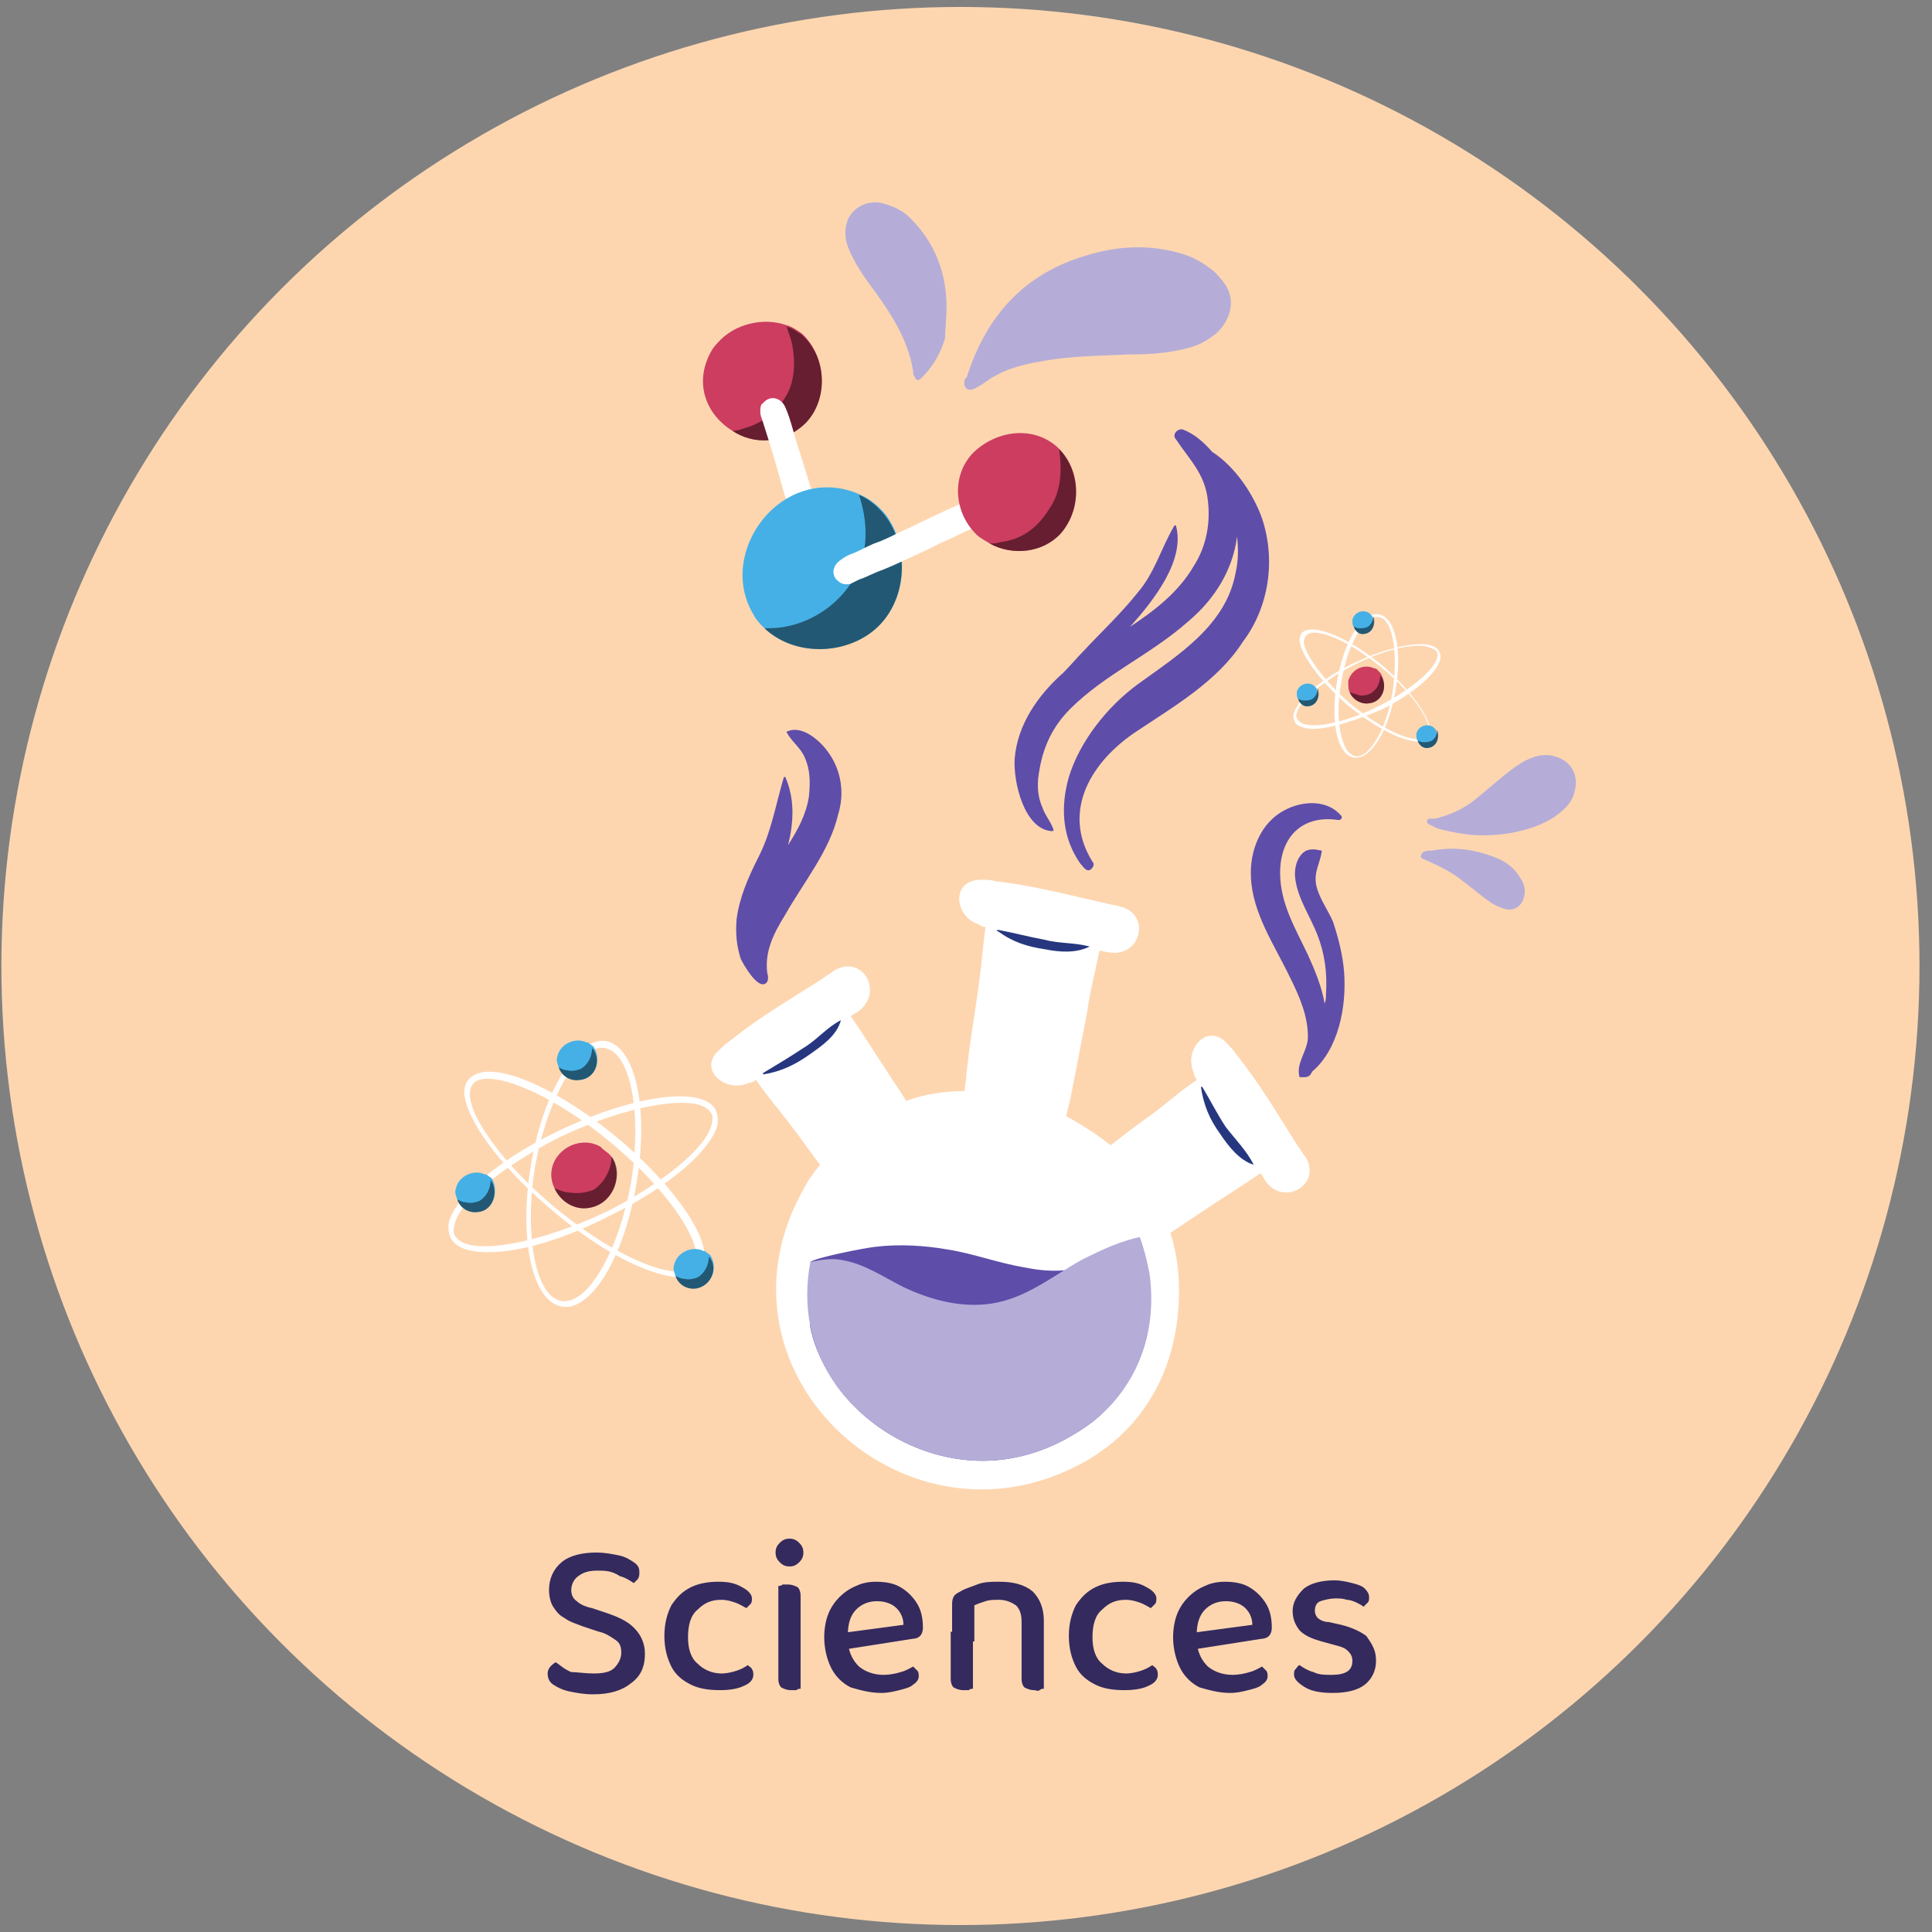<?xml version="1.0" encoding="utf-8"?>
<!-- Generator: Adobe Illustrator 26.0.3, SVG Export Plug-In . SVG Version: 6.00 Build 0)  -->
<svg version="1.1" id="Layer_1" xmlns="http://www.w3.org/2000/svg" xmlns:xlink="http://www.w3.org/1999/xlink" x="0px" y="0px"
	 viewBox="0 0 139 139" style="enable-background:new 0 0 139 139;" xml:space="preserve">
<rect x="0" y="0" width="139" height="139" fill="#808080" stroke="none"/>
<style type="text/css">
	.st0{fill:#FDD6B0;}
	.st1{fill:#342A5E;}
	.st2{fill:#FFFFFF;}
	.st3{fill:#5F4DAA;}
	.st4{fill:#9DD8D8;}
	.st5{opacity:0.5;enable-background:new    ;}
	.st6{fill:#279C9B;}
	.st7{fill:#B5ADD8;}
	.st8{fill:#263780;}
	.st9{fill:#45B0E6;}
	.st10{opacity:0.5;}
	.st11{fill:#CC3D60;}
</style>
<circle class="st0" cx="69.1" cy="69.5" r="69"/>
<path class="st1" d="M42.7,120.4c0.7,0,1.2-0.1,1.5-0.4c0.3-0.3,0.5-0.7,0.5-1.1c0-0.4-0.1-0.7-0.4-0.9c-0.3-0.2-0.7-0.5-1.2-0.6
	l-1.2-0.4c-0.5-0.2-0.9-0.3-1.3-0.6c-0.4-0.2-0.6-0.5-0.8-0.8c-0.2-0.3-0.3-0.8-0.3-1.2c0-0.8,0.3-1.5,0.9-2
	c0.6-0.5,1.5-0.7,2.5-0.7c0.6,0,1.1,0.1,1.6,0.2c0.5,0.1,0.8,0.3,1.1,0.5c0.3,0.2,0.4,0.4,0.4,0.7c0,0.2,0,0.3-0.1,0.5
	c-0.1,0.1-0.2,0.2-0.3,0.3c-0.3-0.2-0.6-0.4-1-0.5C44,113,43.5,113,43,113c-0.6,0-1,0.1-1.4,0.4c-0.3,0.2-0.5,0.6-0.5,1
	c0,0.3,0.1,0.6,0.4,0.8c0.2,0.2,0.6,0.4,1.1,0.5l0.9,0.3c0.9,0.3,1.6,0.6,2.1,1.1c0.5,0.5,0.8,1.1,0.8,1.9c0,0.9-0.3,1.6-1,2.1
	c-0.6,0.5-1.5,0.8-2.7,0.8c-0.7,0-1.2-0.1-1.7-0.2c-0.5-0.1-0.9-0.3-1.2-0.5c-0.3-0.2-0.4-0.5-0.4-0.8c0-0.2,0.1-0.4,0.2-0.5
	c0.1-0.1,0.3-0.3,0.4-0.3c0.3,0.2,0.6,0.5,1.1,0.7C41.5,120.3,42.1,120.4,42.7,120.4z M51.9,115.1c-0.7,0-1.2,0.2-1.7,0.7
	c-0.5,0.4-0.7,1.1-0.7,2c0,0.8,0.2,1.5,0.7,1.9c0.4,0.4,1,0.7,1.7,0.7c0.4,0,0.8-0.1,1.1-0.2c0.3-0.1,0.5-0.2,0.8-0.4
	c0.1,0.1,0.3,0.2,0.3,0.3c0.1,0.1,0.1,0.3,0.1,0.4c0,0.3-0.2,0.6-0.7,0.8c-0.4,0.2-1,0.3-1.7,0.3c-0.8,0-1.5-0.1-2.1-0.4
	c-0.6-0.3-1.1-0.7-1.4-1.3c-0.3-0.6-0.5-1.3-0.5-2.2c0-0.9,0.2-1.6,0.5-2.2c0.4-0.6,0.8-1,1.4-1.3c0.6-0.3,1.3-0.4,2-0.4
	c0.7,0,1.2,0.1,1.7,0.4c0.4,0.2,0.7,0.5,0.7,0.8c0,0.1,0,0.3-0.1,0.4c-0.1,0.1-0.2,0.2-0.3,0.3c-0.2-0.1-0.5-0.3-0.8-0.4
	C52.6,115.2,52.3,115.1,51.9,115.1z M55.8,111.7c0-0.3,0.1-0.5,0.3-0.7c0.2-0.2,0.4-0.3,0.7-0.3c0.3,0,0.5,0.1,0.7,0.3
	c0.2,0.2,0.3,0.4,0.3,0.7c0,0.3-0.1,0.5-0.3,0.7c-0.2,0.2-0.4,0.3-0.7,0.3c-0.3,0-0.5-0.1-0.7-0.3C55.9,112.2,55.8,112,55.8,111.7z
	 M56,117.3h1.6v4.2c-0.1,0-0.2,0-0.3,0.1c-0.1,0-0.3,0-0.4,0c-0.3,0-0.5-0.1-0.7-0.2c-0.1-0.1-0.2-0.3-0.2-0.6V117.3z M57.7,118.1
	H56v-4c0.1,0,0.2,0,0.3-0.1c0.1,0,0.3,0,0.4,0c0.3,0,0.5,0.1,0.7,0.2c0.1,0.1,0.2,0.3,0.2,0.6V118.1z M60.6,118.7l-0.1-1.2l4.5-0.6
	c0-0.5-0.2-0.9-0.5-1.2c-0.3-0.3-0.8-0.5-1.4-0.5c-0.6,0-1.1,0.2-1.5,0.6c-0.4,0.4-0.6,1-0.6,1.8l0,0.6c0.1,0.8,0.4,1.3,0.8,1.7
	c0.5,0.4,1.1,0.6,1.8,0.6c0.4,0,0.9-0.1,1.2-0.2c0.4-0.1,0.7-0.3,0.9-0.4c0.1,0.1,0.2,0.2,0.3,0.3c0.1,0.1,0.1,0.3,0.1,0.4
	c0,0.2-0.1,0.4-0.4,0.6c-0.2,0.2-0.6,0.3-1,0.4c-0.4,0.1-0.8,0.2-1.3,0.2c-0.8,0-1.5-0.2-2.2-0.4c-0.6-0.3-1.1-0.8-1.4-1.4
	c-0.3-0.6-0.5-1.4-0.5-2.2c0-0.6,0.1-1.2,0.3-1.7c0.2-0.5,0.5-0.9,0.8-1.2c0.3-0.3,0.7-0.6,1.2-0.8c0.4-0.2,0.9-0.3,1.4-0.3
	c0.7,0,1.3,0.1,1.8,0.4c0.5,0.3,0.9,0.7,1.2,1.2c0.3,0.5,0.4,1.1,0.4,1.7c0,0.3-0.1,0.5-0.2,0.6c-0.1,0.1-0.3,0.2-0.5,0.2
	L60.6,118.7z M75.1,116.6v1.6h-1.6v-1.5c0-0.5-0.1-0.9-0.4-1.2c-0.3-0.2-0.7-0.4-1.2-0.4c-0.4,0-0.7,0-1,0.1
	c-0.3,0.1-0.6,0.2-0.8,0.3v2.6h-1.6v-2.6c0-0.2,0-0.4,0.1-0.6c0.1-0.2,0.3-0.3,0.5-0.4c0.3-0.2,0.7-0.3,1.2-0.5
	c0.5-0.2,1-0.2,1.6-0.2c1,0,1.8,0.2,2.4,0.7C74.8,115,75.1,115.7,75.1,116.6z M68.4,117.4H70v4.1c-0.1,0-0.2,0-0.3,0.1
	c-0.1,0-0.3,0-0.4,0c-0.3,0-0.5-0.1-0.7-0.2c-0.1-0.1-0.2-0.3-0.2-0.6V117.4z M73.5,117.4h1.6v4.1c-0.1,0-0.2,0-0.3,0.1
	s-0.3,0-0.4,0c-0.3,0-0.5-0.1-0.7-0.2c-0.1-0.1-0.2-0.3-0.2-0.6V117.4z M81,115.1c-0.7,0-1.2,0.2-1.7,0.7c-0.5,0.4-0.7,1.1-0.7,2
	c0,0.8,0.2,1.5,0.7,1.9c0.4,0.4,1,0.7,1.7,0.7c0.4,0,0.8-0.1,1.1-0.2c0.3-0.1,0.5-0.2,0.8-0.4c0.1,0.1,0.3,0.2,0.3,0.3
	c0.1,0.1,0.1,0.3,0.1,0.4c0,0.3-0.2,0.6-0.7,0.8c-0.4,0.2-1,0.3-1.7,0.3c-0.8,0-1.5-0.1-2.1-0.4c-0.6-0.3-1.1-0.7-1.4-1.3
	c-0.3-0.6-0.5-1.3-0.5-2.2c0-0.9,0.2-1.6,0.5-2.2c0.4-0.6,0.8-1,1.4-1.3c0.6-0.3,1.3-0.4,2-0.4c0.7,0,1.2,0.1,1.7,0.4
	c0.4,0.2,0.7,0.5,0.7,0.8c0,0.1,0,0.3-0.1,0.4c-0.1,0.1-0.2,0.2-0.3,0.3c-0.2-0.1-0.5-0.3-0.8-0.4C81.7,115.2,81.4,115.1,81,115.1z
	 M85.7,118.7l-0.1-1.2l4.5-0.6c0-0.5-0.2-0.9-0.5-1.2c-0.3-0.3-0.8-0.5-1.4-0.5c-0.6,0-1.1,0.2-1.5,0.6c-0.4,0.4-0.6,1-0.6,1.8
	l0,0.6c0.1,0.8,0.4,1.3,0.8,1.7c0.5,0.4,1.1,0.6,1.8,0.6c0.4,0,0.9-0.1,1.2-0.2c0.4-0.1,0.7-0.3,0.9-0.4c0.1,0.1,0.2,0.2,0.3,0.3
	c0.1,0.1,0.1,0.3,0.1,0.4c0,0.2-0.1,0.4-0.4,0.6c-0.2,0.2-0.6,0.3-1,0.4c-0.4,0.1-0.8,0.2-1.3,0.2c-0.8,0-1.5-0.2-2.2-0.4
	c-0.6-0.3-1.1-0.8-1.4-1.4c-0.3-0.6-0.5-1.4-0.5-2.2c0-0.6,0.1-1.2,0.3-1.7c0.2-0.5,0.5-0.9,0.8-1.2c0.3-0.3,0.7-0.6,1.2-0.8
	c0.4-0.2,0.9-0.3,1.4-0.3c0.7,0,1.3,0.1,1.8,0.4c0.5,0.3,0.9,0.7,1.2,1.2c0.3,0.5,0.4,1.1,0.4,1.7c0,0.3-0.1,0.5-0.2,0.6
	c-0.1,0.1-0.3,0.2-0.5,0.2L85.7,118.7z M99,119.5c0,0.7-0.3,1.3-0.8,1.7c-0.5,0.4-1.3,0.6-2.3,0.6c-0.8,0-1.5-0.1-2-0.4
	c-0.5-0.3-0.8-0.6-0.8-0.9c0-0.2,0-0.3,0.1-0.4c0.1-0.1,0.2-0.3,0.3-0.3c0.3,0.2,0.6,0.4,1,0.5c0.4,0.2,0.8,0.2,1.3,0.2
	c1,0,1.5-0.3,1.5-1c0-0.3-0.1-0.5-0.3-0.7c-0.2-0.2-0.4-0.3-0.8-0.4l-1.1-0.3c-0.7-0.2-1.2-0.4-1.6-0.8c-0.3-0.4-0.5-0.8-0.5-1.4
	c0-0.6,0.3-1.1,0.8-1.6c0.5-0.4,1.3-0.6,2.2-0.6c0.5,0,0.9,0.1,1.3,0.2c0.4,0.1,0.7,0.2,0.9,0.4c0.2,0.2,0.3,0.4,0.3,0.6
	c0,0.2,0,0.3-0.1,0.4s-0.2,0.2-0.3,0.3c-0.1-0.1-0.3-0.2-0.5-0.3c-0.2-0.1-0.5-0.2-0.7-0.2c-0.3-0.1-0.5-0.1-0.8-0.1
	c-0.4,0-0.8,0.1-1.1,0.2c-0.3,0.1-0.4,0.4-0.4,0.7c0,0.2,0.1,0.4,0.2,0.5c0.1,0.1,0.4,0.3,0.8,0.3l0.9,0.2c0.8,0.2,1.4,0.5,1.8,0.8
	C98.8,118.4,99,118.8,99,119.5z"/>
<g>
	<g>
		<path class="st2" d="M-69.9,69.5c-0.1-0.2-0.2-0.3-0.3-0.5c-1.3,0.9-2.6,1.7-3.8,2.5c-0.9,0.6-1.8,1.2-2.7,1.8
			c0.5,1.5,0.7,3.2,0.6,5.1c-0.3,5.7-3.3,9.6-7.2,11.6c-12.8,6.7-27.2-7-19.7-20c0.3-0.6,0.7-1.1,1.1-1.6c-0.7-0.9-1.3-1.8-2-2.7
			c-0.8-1.1-1.8-2.2-2.6-3.4c-0.2,0.1-0.3,0.2-0.5,0.2c-1.7,0.8-3.8-1-2.1-2.5c0.2-0.2,0.4-0.4,0.7-0.6c2.1-1.7,4.5-3.1,6.7-4.5
			c0.2-0.2,0.5-0.3,0.7-0.5c2.1-1.4,3.8,1.5,1.8,2.9c-0.2,0.1-0.3,0.2-0.5,0.3c0.9,1.3,1.7,2.6,2.5,3.8c0.5,0.8,1,1.5,1.5,2.3
			c1.4-0.5,2.8-0.7,4.2-0.7c0-0.3,0.1-0.6,0.1-0.9c0.2-2.2,0.6-4.4,0.9-6.7c0.2-1.4,0.3-2.8,0.5-4.3c-0.2,0-0.3-0.1-0.5-0.2
			c-1.8-0.6-2-3.3,0.3-3.2c0.3,0,0.6,0,0.9,0.1c2.7,0.3,5.4,1,8,1.6c0.3,0.1,0.6,0.1,0.9,0.2c2.4,0.5,1.6,3.8-0.8,3.3
			c-0.2,0-0.4-0.1-0.6-0.1c-0.3,1.5-0.7,3-0.9,4.5c-0.4,2.1-0.8,4.2-1.2,6.2c-0.1,0.4-0.2,0.8-0.3,1.2c1.1,0.6,2.2,1.3,3.2,2.1
			c0.9-0.7,1.8-1.4,2.8-2.1c1.1-0.8,2.3-1.8,3.4-2.6c-0.1-0.2-0.2-0.3-0.2-0.5c-0.8-1.7,1-3.8,2.5-2.1c0.2,0.2,0.4,0.4,0.6,0.7
			c1.7,2.1,3.1,4.5,4.5,6.7c0.2,0.2,0.3,0.5,0.5,0.7C-65.7,69.8-68.6,71.5-69.9,69.5z"/>
		<path class="st3" d="M-79.2,74.5c-0.1-0.1-0.3-0.1-0.5-0.1c-0.6,0-1.2,0.5-1.8,0.8c-1.7,0.9-3.7,1-5.6,0.6c-1.9-0.3-3.7-1-5.6-1.3
			c-1.7-0.3-3.5-0.4-5.2-0.2c-0.9,0.1-4.4,0.8-4.7,1.1c0.3,1.3,0.8,2.1,0.8,2.6c0,0.8-1,1.3-0.8,2.1c0.3,1.5,1,2.9,1.9,4.2
			c2.4,3.3,6.4,5.4,10.5,5.4c2.8,0,5.5-1,7.9-2.8c1.9-1.5,3.3-3.7,3.9-6.1C-78.2,79.7-78.4,75.5-79.2,74.5z"/>
		<path class="st4" d="M-78.9,73.6c-1.4,0.3-2.7,0.9-4.1,1.6c-2,1.1-3.8,2.6-6.1,3.1c-2.4,0.5-4.7-0.1-6.8-1.1
			c-1.4-0.7-2.7-1.6-4.2-1.9c-0.8-0.2-1.7-0.1-2.5,0.1c-0.6,3.2,0,6.3,1.9,8.9c2.4,3.3,6.4,5.4,10.5,5.4l0,0c2.8,0,5.5-1,7.9-2.8
			c3.2-2.5,4.7-6.4,4.1-10.8C-78.4,75.2-78.6,74.4-78.9,73.6z"/>
		<path class="st5" d="M-70.7,68.4c-0.5-1-1.3-1.8-2-2.7c-0.6-0.9-1.1-1.9-1.7-2.9h-0.1c0.2,1.3,0.6,2.3,1.4,3.4
			C-72.5,67.1-71.7,68-70.7,68.4C-70.7,68.5-70.6,68.4-70.7,68.4z"/>
		<path class="st5" d="M-82.5,52.6c-1.1-0.3-2.2-0.2-3.3-0.5c-1.1-0.2-2.2-0.5-3.3-0.7c-0.1,0-0.1,0.1,0,0.1
			c1.1,0.8,2.1,1.1,3.4,1.3C-84.7,53-83.5,53.2-82.5,52.6C-82.5,52.7-82.5,52.6-82.5,52.6z"/>
		<path class="st5" d="M-100.4,58c-1,0.5-1.7,1.4-2.7,2c-0.9,0.6-1.9,1.2-2.9,1.8v0.1c1.3-0.2,2.3-0.7,3.3-1.4
			C-101.7,59.8-100.7,59.1-100.4,58C-100.3,58-100.4,58-100.4,58z"/>
		<path class="st4" d="M-70.1,21.8c-0.6-1.7-1.9-3.7-3.6-4.8c-0.6-0.7-1.3-1.3-2.1-1.6c-0.4-0.1-0.8,0.4-0.5,0.7
			c1,1.5,2.1,2.5,2.3,4.4c0.2,1.6-0.1,3.3-1,4.7c-1.1,1.9-2.8,3.2-4.6,4.4c1.7-1.9,4-4.8,3.3-7.3c0,0,0,0-0.1,0
			c-1,1.7-1.4,3.4-2.7,4.9c-1.2,1.5-2.6,2.8-3.9,4.2c-0.4,0.4-0.9,1-1.4,1.5c-1.8,1.6-3.3,3.7-3.5,6.2c-0.1,1.7,0.7,5.1,2.8,5.2
			c0.1,0,0.1-0.1,0.1-0.1c-0.2-0.6-0.6-1-0.8-1.6c-0.4-0.9-0.4-1.8-0.2-2.8c0.3-1.7,1-3.1,2.2-4.3c2.5-2.5,5.9-3.9,8.5-6.3
			c1.9-1.6,3.2-3.7,3.5-6.1c0.1,0.9,0.1,1.7-0.1,2.6c-0.7,3.8-4.1,5.9-7,8c-2.2,1.6-4.2,4.1-5,6.7c-0.4,1.4-0.5,2.9-0.1,4.3
			c0.2,0.7,0.5,1.3,0.9,1.9c0.2,0.2,0.4,0.6,0.7,0.5c0.2-0.1,0.4-0.4,0.2-0.6c-2.3-3.7,0-7.3,3.2-9.4c2.7-1.8,5.8-3.6,7.6-6.4
			C-69.5,28.2-69.1,24.8-70.1,21.8z"/>
		<path class="st4" d="M-64.2,54.5c-0.1-1.2-0.4-2.4-0.8-3.6c-0.4-0.9-1-1.7-1.2-2.6c-0.2-1,0.3-1.6,0.4-2.5c-0.5-0.1-1-0.2-1.4,0.2
			c-0.5,0.5-0.6,1.3-0.5,1.9c0.2,1.4,1.1,2.7,1.6,4s0.7,2.7,0.6,4.2c0,0.2,0,0.5-0.1,0.7c-0.2-1.2-0.7-2.4-1.2-3.5
			c-0.9-1.9-2-3.7-2-5.9c0-2.6,1.6-4.2,4.2-3.8c0.2,0,0.3-0.2,0.2-0.3c-1-1.2-2.8-1.1-4.1-0.4c-1.7,0.9-2.5,2.9-2.4,4.8
			c0.1,2.6,1.7,4.9,2.8,7.2c0.7,1.4,1.3,2.8,1.3,4.3c0,1-0.9,1.9-0.6,2.9l0,0c0.1,0,0.2,0,0.2,0c0.3,0,0.4,0,0.6-0.2
			c0-0.1,0.1-0.1,0.1-0.2C-64.6,60-64,57-64.2,54.5z"/>
		<path class="st4" d="M-101.4,38.6c-0.6-0.8-1.8-1.8-2.8-1.4c-0.1,0-0.1,0.1-0.1,0.1c0.4,0.7,1,1.1,1.3,1.8
			c0.4,0.9,0.4,1.8,0.3,2.8c-0.2,1.3-0.8,2.5-1.5,3.5c0.4-1.6,0.5-3.3-0.2-5c0,0,0,0-0.1,0c-0.6,2-0.9,4-1.9,5.9
			c-0.7,1.4-1.3,2.8-1.5,4.3c-0.1,1,0,2,0.3,2.9c0.2,0.4,1.1,2,1.7,1.8c0.3-0.1,0.3-0.5,0.2-0.8c-0.2-1.6,0.5-2.9,1.3-4.2
			c1.3-2.3,3.2-4.6,3.8-7.2C-100.1,41.6-100.4,39.9-101.4,38.6z"/>
	</g>
	<g>
		<path class="st2" d="M-120.6,78.6c-2.1-0.4-3.1-4.8-2.2-10.2c0.9-5.3,3.3-9.2,5.4-8.9c2.1,0.4,3.1,4.8,2.2,10.2
			C-116,75.1-118.4,79-120.6,78.6z M-117.4,60c-1.9-0.3-4.1,3.6-5,8.5c-0.8,4.9,0,9.4,1.9,9.7c1.9,0.3,4.1-3.6,5-8.5
			C-114.7,64.7-115.6,60.3-117.4,60z"/>
		<path class="st2" d="M-126.9,74.6c-0.7-0.1-1.2-0.4-1.5-0.8c-0.2-0.3-0.3-0.8-0.2-1.3c0.5-1.8,3.5-4.4,7.6-6.5
			c5.3-2.6,10.4-3.4,11.5-1.8c0.2,0.3,0.3,0.8,0.2,1.3c-0.5,1.8-3.5,4.4-7.6,6.5C-120.9,74.1-124.8,75-126.9,74.6z M-111,64
			c-2-0.3-5.9,0.6-9.8,2.6c-3.9,2-7,4.5-7.4,6.2c-0.1,0.4-0.1,0.7,0.1,0.9c1,1.4,6,0.5,11-1.9l0,0c3.9-2,7-4.5,7.4-6.2
			c0.1-0.4,0.1-0.7-0.1-0.9C-110.1,64.3-110.5,64.1-111,64z"/>
		<path class="st2" d="M-112.9,76.4c-2.2-0.4-5.5-2.2-8.7-5l0,0c-3.6-3-5.9-6.3-6-8.2c0-0.5,0.2-0.9,0.5-1.1
			c1.5-1.3,6.2,0.7,10.8,4.6c3.6,3,5.9,6.3,6,8.2c0,0.5-0.2,0.9-0.5,1.1C-111.2,76.5-112,76.6-112.9,76.4z M-121.3,71.2
			c4.7,4,9.1,5.6,10.2,4.6c0.2-0.2,0.3-0.5,0.3-0.8c0-1.7-2.4-5-5.8-7.9c-4.7-4-9.1-5.6-10.2-4.6c-0.2,0.2-0.3,0.5-0.3,0.8
			C-127.1,65-124.7,68.2-121.3,71.2z"/>
		<g>
			<path class="st6" d="M-110.8,77.3c-0.7,0.1-1.3-0.3-1.5-0.9c-0.1-0.3-0.2-0.5-0.1-0.8c0.2-0.9,1.3-1.4,2.1-1h0.1
				c0.1,0.1,0.3,0.2,0.4,0.3C-109.3,75.8-109.7,77.1-110.8,77.3z"/>
			<path class="st5" d="M-110.8,77.3c-0.7,0.1-1.3-0.3-1.5-0.9c0.2,0.1,0.4,0.2,0.6,0.2c0.4,0.1,0.7,0,1-0.1
				c0.5-0.3,0.8-0.9,0.8-1.5l0,0C-109.3,75.8-109.7,77.1-110.8,77.3z"/>
		</g>
		<g>
			<path class="st6" d="M-126.6,71.8c-0.7,0.1-1.3-0.3-1.5-0.9c-0.1-0.3-0.2-0.5-0.1-0.8c0.2-0.9,1.3-1.4,2.1-1h0.1
				c0.1,0.1,0.3,0.2,0.4,0.3C-125,70.3-125.4,71.7-126.6,71.8z"/>
			<path class="st5" d="M-126.6,71.8c-0.7,0.1-1.3-0.3-1.5-0.9c0.2,0.1,0.4,0.2,0.6,0.2c0.4,0.1,0.7,0,1-0.1
				c0.5-0.3,0.8-0.9,0.8-1.5l0,0C-125,70.3-125.4,71.7-126.6,71.8z"/>
		</g>
		<g>
			<path class="st6" d="M-119.2,62.3c-0.7,0.1-1.3-0.3-1.5-0.9c-0.1-0.3-0.2-0.5-0.1-0.8c0.2-0.9,1.3-1.4,2.1-1h0.1
				c0.1,0.1,0.3,0.2,0.4,0.3C-117.7,60.8-118.1,62.1-119.2,62.3z"/>
			<path class="st5" d="M-119.2,62.3c-0.7,0.1-1.3-0.3-1.5-0.9c0.2,0.1,0.4,0.2,0.6,0.2c0.4,0.1,0.7,0,1-0.1
				c0.5-0.3,0.8-0.9,0.8-1.5l0,0C-117.7,60.8-118.1,62.1-119.2,62.3z"/>
		</g>
		<g>
			<path class="st4" d="M-118.6,71.5c-1.1,0.2-2.1-0.5-2.5-1.4c-0.2-0.4-0.3-0.9-0.2-1.4c0.3-1.5,2.1-2.4,3.5-1.6l0.1,0.1
				c0.2,0.2,0.4,0.3,0.6,0.5C-116.1,69-116.7,71.2-118.6,71.5z"/>
			<path class="st5" d="M-118.6,71.5c-1.1,0.2-2.1-0.5-2.5-1.4c0.3,0.1,0.7,0.3,1.1,0.3c0.6,0.1,1.2,0,1.7-0.2
				c0.8-0.5,1.3-1.5,1.3-2.4l0,0C-116.1,69-116.7,71.2-118.6,71.5z"/>
		</g>
	</g>
	<g>
		<path class="st2" d="M-63.4,39.1c-1.2-0.2-1.7-2.6-1.2-5.6s1.8-5,3-4.8s1.7,2.6,1.2,5.6C-61,37.2-62.3,39.3-63.4,39.1z
			 M-61.7,28.9c-1-0.2-2.3,2-2.7,4.7c-0.5,2.7,0,5.1,1,5.3c1,0.2,2.3-2,2.7-4.7S-60.7,29.1-61.7,28.9z"/>
		<path class="st2" d="M-66.9,36.9c-0.4-0.1-0.7-0.2-0.8-0.4c-0.1-0.2-0.2-0.4-0.1-0.7c0.3-1,1.9-2.4,4.2-3.5c2.9-1.4,5.7-1.9,6.3-1
			c0.1,0.2,0.2,0.4,0.1,0.7c-0.3,1-1.9,2.4-4.2,3.5C-63.6,36.6-65.7,37.1-66.9,36.9z M-58.2,31.1c-1.1-0.2-3.2,0.3-5.3,1.4
			c-2.1,1.1-3.8,2.5-4,3.4c-0.1,0.2,0,0.4,0.1,0.5c0.5,0.8,3.3,0.3,6-1.1l0,0c2.1-1.1,3.8-2.5,4-3.4c0.1-0.2,0-0.4-0.1-0.5
			C-57.7,31.2-57.9,31.1-58.2,31.1z"/>
		<path class="st2" d="M-59.2,37.9c-1.2-0.2-3-1.2-4.8-2.7l0,0c-1.9-1.7-3.2-3.5-3.3-4.5c0-0.3,0.1-0.5,0.2-0.6
			c0.8-0.7,3.4,0.4,5.9,2.5c1.9,1.7,3.2,3.5,3.3,4.5c0,0.3-0.1,0.5-0.2,0.6C-58.4,37.9-58.7,38-59.2,37.9z M-63.9,35
			c2.6,2.2,5,3.1,5.6,2.5c0.1-0.1,0.2-0.3,0.2-0.5c0-0.9-1.3-2.7-3.2-4.3c-2.6-2.2-5-3.1-5.6-2.5c-0.1,0.1-0.2,0.3-0.2,0.5
			C-67,31.6-65.7,33.4-63.9,35z"/>
		<g>
			<path class="st6" d="M-58.1,38.4c-0.4,0.1-0.7-0.2-0.8-0.5c-0.1-0.1-0.1-0.3-0.1-0.5c0.1-0.5,0.7-0.8,1.2-0.5l0,0
				c0.1,0.1,0.1,0.1,0.2,0.2C-57.3,37.5-57.5,38.3-58.1,38.4z"/>
			<path class="st5" d="M-58.1,38.4c-0.4,0.1-0.7-0.2-0.8-0.5c0.1,0,0.2,0.1,0.4,0.1c0.2,0,0.4,0,0.6-0.1c0.3-0.2,0.4-0.5,0.4-0.8
				l0,0C-57.3,37.5-57.5,38.3-58.1,38.4z"/>
		</g>
		<g>
			<path class="st6" d="M-66.7,35.4c-0.4,0.1-0.7-0.2-0.8-0.5c-0.1-0.1-0.1-0.3-0.1-0.5c0.1-0.5,0.7-0.8,1.2-0.5l0,0
				c0.1,0.1,0.1,0.1,0.2,0.2C-65.9,34.6-66.1,35.3-66.7,35.4z"/>
			<path class="st5" d="M-66.7,35.4c-0.4,0.1-0.7-0.2-0.8-0.5c0.1,0,0.2,0.1,0.4,0.1c0.2,0,0.4,0,0.6-0.1c0.3-0.2,0.4-0.5,0.4-0.8
				l0,0C-65.9,34.6-66.1,35.3-66.7,35.4z"/>
		</g>
		<g>
			<path class="st6" d="M-62.7,30.2c-0.4,0.1-0.7-0.2-0.8-0.5c-0.1-0.1-0.1-0.3-0.1-0.5c0.1-0.5,0.7-0.8,1.2-0.5l0,0
				c0.1,0.1,0.1,0.1,0.2,0.2C-61.9,29.3-62.1,30.1-62.7,30.2z"/>
			<path class="st5" d="M-62.7,30.2c-0.4,0.1-0.7-0.2-0.8-0.5c0.1,0,0.2,0.1,0.4,0.1c0.2,0,0.4,0,0.6-0.1c0.3-0.2,0.4-0.5,0.4-0.8
				l0,0C-61.9,29.3-62.1,30.1-62.7,30.2z"/>
		</g>
		<g>
			<path class="st4" d="M-62.4,35.2c-0.6,0.1-1.2-0.3-1.4-0.8c-0.1-0.2-0.1-0.5-0.1-0.8c0.2-0.8,1.1-1.3,1.9-0.9c0,0,0,0,0.1,0
				c0.1,0.1,0.2,0.2,0.3,0.3C-61,33.8-61.4,35-62.4,35.2z"/>
			<path class="st5" d="M-62.4,35.2c-0.6,0.1-1.2-0.3-1.4-0.8c0.2,0.1,0.4,0.1,0.6,0.2c0.3,0.1,0.7,0,0.9-0.1
				c0.5-0.3,0.7-0.8,0.7-1.3l0,0C-61,33.8-61.4,35-62.4,35.2z"/>
		</g>
	</g>
	<g>
		<g>
			<path class="st4" d="M-103,14.9c-1.6,1.6-3.7,1.6-5.3,0.6c-1.8-1.1-2.8-3.3-1.6-5.6c0.1-0.2,0.3-0.5,0.5-0.7
				c1.2-1.4,3.3-1.9,5-1.3c0.4,0.1,0.8,0.4,1.1,0.6C-101.4,10.2-101.3,13.2-103,14.9z"/>
			<path class="st5" d="M-103,14.9c-1.6,1.6-3.7,1.6-5.3,0.6c0.3,0,0.6-0.1,0.9-0.2c1.4-0.4,2.6-1.4,3.2-2.8c0.4-1,0.4-2.1,0.2-3.2
				c-0.1-0.5-0.3-0.9-0.4-1.3c0.4,0.1,0.8,0.4,1.1,0.6C-101.4,10.2-101.3,13.2-103,14.9z"/>
		</g>
		<path class="st2" d="M-106.3,14.1c0,0.3,0.1,0.5,0.2,0.8c0.2,0.6,0.4,1.3,0.6,1.9c0.4,1.3,0.7,2.5,1.1,3.8c0.3,1,0.6,2,0.9,3
			s0.6,2.3,1.4,3.1c0.4,0.4,1,0.2,1.1-0.4c0.2-1-0.3-2.1-0.5-3c-0.3-1.1-0.6-2.2-1-3.2c-0.4-1.2-0.7-2.3-1.1-3.5
			c-0.3-0.9-0.5-1.9-0.9-2.8c-0.3-0.7-1.1-0.9-1.6-0.3C-106.2,13.7-106.3,13.9-106.3,14.1z"/>
		<g>
			<path class="st6" d="M-98.5,30.2c-2.3,1.5-5.5,1.3-7.4-0.5l0,0c-0.3-0.3-0.6-0.6-0.8-1c-1.5-2.5-0.7-5.6,1.3-7.5
				c1.8-1.7,4.4-2.1,6.4-1.1c0.7,0.3,1.3,0.8,1.8,1.4C-95.3,24.1-95.6,28.4-98.5,30.2z"/>
			<path class="st5" d="M-98.5,30.2c-2.3,1.5-5.5,1.3-7.4-0.5c0.1,0,0.2,0,0.3,0c2.7,0,5.3-1.7,6.4-4.1c0.8-1.7,0.7-3.7,0.1-5.5
				c0.7,0.3,1.3,0.8,1.8,1.4C-95.3,24.1-95.6,28.4-98.5,30.2z"/>
		</g>
		<path class="st2" d="M-88.1,19.7c-0.2-0.2-0.5-0.3-0.9-0.2c-0.2,0.1-0.4,0.2-0.6,0.3c-0.6,0.2-1.1,0.5-1.7,0.7
			c-1,0.4-2,0.9-3.1,1.4c-0.6,0.3-1.2,0.6-1.9,0.9l0,0c-0.6,0.3-1.2,0.6-1.8,0.8c-0.5,0.2-1,0.5-1.5,0.7l0,0
			c-0.3,0.1-0.5,0.2-0.8,0.4c-0.3,0.2-0.5,0.4-0.6,0.7s0,0.7,0.3,0.9c0.2,0.2,0.5,0.3,0.9,0.2c0.2-0.1,0.4-0.2,0.6-0.3
			c0.6-0.2,1.1-0.5,1.7-0.7c1-0.4,2-0.9,3.1-1.4c0.6-0.3,1.2-0.6,1.9-0.9l0,0c0.6-0.3,1.2-0.6,1.8-0.8c0.5-0.2,1-0.5,1.5-0.7
			c0.3-0.1,0.5-0.2,0.8-0.4s0.5-0.4,0.6-0.7C-87.6,20.3-87.7,19.9-88.1,19.7z"/>
		<g>
			<path class="st4" d="M-84.7,22.9c-1.3,1.4-3.5,1.6-5.1,0.7c-0.3-0.2-0.7-0.4-0.9-0.6c-1.6-1.5-1.9-4.1-0.4-5.8s4.2-2.2,6.1-0.6
				c0.1,0.1,0.2,0.2,0.3,0.3C-83.2,18.5-83.1,21.3-84.7,22.9z"/>
			<path class="st5" d="M-84.7,22.9c-1.3,1.4-3.5,1.6-5.1,0.7c0.3,0,0.6,0,0.8-0.1c1.6-0.2,2.7-1.1,3.6-2.4c0.9-1.3,0.9-2.9,0.7-4.3
				C-83.2,18.5-83.1,21.3-84.7,22.9z"/>
		</g>
	</g>
	<g>
		<path class="st7" d="M-91.3,11.6c1.4-4.3,4.1-7.3,8.5-8.6c1.9-0.6,3.9-0.8,5.9-0.4c1,0.2,2,0.5,2.9,1.2c0.5,0.3,0.9,0.8,1.2,1.2
			c0.8,1.1,0.5,2.5-0.5,3.5c-0.6,0.5-1.2,0.9-2,1.1c-1.4,0.4-2.8,0.5-4.3,0.5c-2.1,0.1-4.3,0.1-6.4,0.5c-1.2,0.2-2.4,0.5-3.4,1.1
			c-0.4,0.2-0.7,0.5-1.1,0.7c-0.3,0.2-0.6,0.3-0.8,0.2c-0.2-0.3-0.2-0.5-0.1-0.8C-91.4,11.7-91.4,11.7-91.3,11.6z"/>
		<path class="st7" d="M-92.9,8.8c-0.3,1.1-0.9,2.1-1.7,2.9c-0.2,0.2-0.4,0.2-0.5-0.1c-0.1-0.1-0.1-0.2-0.1-0.4
			c-0.4-2.4-1.7-4.4-3.1-6.2c-0.6-0.8-1.1-1.6-1.5-2.5c-0.3-0.7-0.4-1.5-0.1-2.2c0.4-0.9,1.4-1.4,2.4-1.2c0.8,0.2,1.5,0.5,2.1,1.1
			c1.8,1.8,2.6,4,2.6,6.4C-92.8,7.4-92.9,8.1-92.9,8.8z"/>
	</g>
	<g>
		<path class="st7" d="M-54.3,44.6c-0.9,0-2.1-0.2-3.2-0.5c-0.2-0.1-0.4-0.2-0.6-0.3c-0.1-0.1-0.2-0.1-0.1-0.3
			c0-0.1,0.1-0.1,0.3-0.1c0.2,0,0.4,0,0.6-0.1c1.1-0.3,2-0.8,2.8-1.5c0.6-0.5,1.2-1,1.8-1.5c0.5-0.4,1-0.8,1.6-1.1s1.3-0.5,2-0.3
			c1.2,0.3,1.8,1.3,1.5,2.5c-0.2,0.9-0.8,1.4-1.5,1.9c-0.8,0.5-1.6,0.8-2.5,1C-52.4,44.5-53.2,44.6-54.3,44.6z"/>
		<path class="st7" d="M-51.2,48.7c0,0.9-0.6,1.5-1.4,1.3c-0.4-0.1-0.8-0.3-1.1-0.5c-0.7-0.5-1.4-1.1-2.2-1.7
			c-0.8-0.6-1.7-1-2.6-1.4c-0.1,0-0.2-0.2-0.2-0.2c0.1-0.1,0.1-0.3,0.2-0.3c0.2-0.1,0.4-0.1,0.6-0.1c1.6-0.3,3.1-0.1,4.6,0.5
			c0.8,0.3,1.4,0.8,1.8,1.5C-51.3,48-51.2,48.4-51.2,48.7z"/>
	</g>
</g>
<g>
	<path class="st2" d="M91,84.9c-0.1-0.2-0.2-0.3-0.3-0.5c-1.3,0.9-2.6,1.7-3.8,2.5c-0.9,0.6-1.8,1.2-2.7,1.8
		c0.5,1.5,0.7,3.2,0.6,5.1c-0.3,5.7-3.3,9.6-7.2,11.6c-12.8,6.7-27.2-7-19.7-20c0.3-0.6,0.7-1.1,1.1-1.6c-0.7-0.9-1.3-1.8-2-2.7
		c-0.8-1.1-1.8-2.2-2.6-3.4c-0.2,0.1-0.3,0.2-0.5,0.2c-1.7,0.8-3.8-1-2.1-2.4c0.2-0.2,0.4-0.4,0.7-0.6c2.1-1.7,4.5-3.1,6.7-4.5
		c0.2-0.2,0.5-0.3,0.7-0.5c2.1-1.4,3.8,1.5,1.8,2.9c-0.2,0.1-0.3,0.2-0.5,0.3c0.9,1.3,1.7,2.6,2.5,3.8c0.5,0.8,1,1.5,1.5,2.3
		c1.4-0.5,2.8-0.7,4.2-0.7c0-0.3,0.1-0.6,0.1-0.9c0.2-2.2,0.6-4.4,0.9-6.6c0.2-1.4,0.3-2.8,0.5-4.3c-0.2,0-0.3-0.1-0.5-0.2
		c-1.8-0.6-2-3.3,0.3-3.2c0.3,0,0.6,0,0.9,0.1c2.7,0.3,5.3,1,8,1.6c0.3,0.1,0.6,0.1,0.9,0.2c2.4,0.5,1.6,3.8-0.8,3.3
		c-0.2,0-0.4-0.1-0.6-0.1c-0.3,1.5-0.7,3-0.9,4.5c-0.4,2.1-0.8,4.2-1.2,6.2c-0.1,0.4-0.2,0.8-0.3,1.2c1.1,0.6,2.2,1.3,3.2,2.1
		c0.9-0.7,1.8-1.4,2.8-2.1c1.1-0.8,2.2-1.8,3.4-2.6c-0.1-0.2-0.2-0.3-0.2-0.5c-0.8-1.7,1-3.7,2.4-2.1c0.2,0.2,0.4,0.4,0.6,0.7
		c1.7,2.1,3.1,4.5,4.5,6.7c0.2,0.2,0.3,0.5,0.5,0.7C95.2,85.2,92.3,86.9,91,84.9z"/>
	<path class="st3" d="M81.7,89.9c-0.1-0.1-0.3-0.1-0.5-0.1c-0.6,0-1.2,0.5-1.8,0.8c-1.7,0.9-3.7,1-5.6,0.6c-1.9-0.3-3.7-1-5.6-1.3
		c-1.7-0.3-3.5-0.4-5.2-0.2c-0.9,0.1-4.4,0.8-4.7,1.1c0.3,1.3,0.8,2.1,0.8,2.6c0,0.8-1,1.3-0.8,2.1c0.3,1.5,1,2.9,1.9,4.2
		c2.4,3.3,6.4,5.4,10.5,5.4c2.8,0,5.5-1,7.9-2.8c1.9-1.5,3.3-3.7,3.9-6.1C82.7,95.1,82.5,90.9,81.7,89.9z"/>
	<path class="st7" d="M82,89c-1.4,0.3-2.7,0.9-4.1,1.6c-2,1.1-3.8,2.6-6.1,3.1c-2.3,0.5-4.7-0.1-6.8-1.1c-1.4-0.7-2.7-1.6-4.2-1.9
		c-0.8-0.2-1.6-0.1-2.5,0.1c-0.6,3.2,0,6.3,1.9,8.9c2.4,3.3,6.4,5.4,10.5,5.4h0c2.8,0,5.5-1,7.9-2.8c3.2-2.5,4.7-6.4,4.1-10.7
		C82.5,90.6,82.3,89.8,82,89z"/>
	<path class="st8" d="M90.2,83.8c-0.5-1-1.3-1.8-2-2.7c-0.6-0.9-1.1-1.9-1.7-2.9c0,0-0.1,0-0.1,0c0.2,1.3,0.6,2.3,1.4,3.4
		C88.4,82.5,89.2,83.5,90.2,83.8C90.2,83.9,90.2,83.8,90.2,83.8z"/>
	<path class="st8" d="M78.4,68.1c-1.1-0.3-2.2-0.2-3.3-0.5c-1.1-0.2-2.2-0.5-3.3-0.7c-0.1,0-0.1,0.1,0,0.1c1.1,0.8,2.1,1.1,3.4,1.3
		C76.2,68.5,77.4,68.6,78.4,68.1C78.4,68.1,78.4,68.1,78.4,68.1z"/>
	<path class="st8" d="M60.5,73.4c-1,0.5-1.7,1.4-2.7,2c-0.9,0.6-1.9,1.2-2.9,1.8c0,0,0,0.1,0,0.1c1.3-0.2,2.3-0.7,3.3-1.4
		C59.2,75.2,60.2,74.5,60.5,73.4C60.6,73.4,60.5,73.4,60.5,73.4z"/>
	<path class="st3" d="M90.8,37.3c-0.6-1.7-1.9-3.7-3.6-4.8c-0.6-0.7-1.3-1.3-2.1-1.6c-0.4-0.1-0.8,0.4-0.5,0.7
		c1,1.5,2.1,2.5,2.3,4.4c0.2,1.6-0.1,3.3-1,4.7c-1.1,1.9-2.8,3.2-4.6,4.4c1.7-1.9,4-4.8,3.3-7.3c0,0,0,0-0.1,0
		c-1,1.7-1.4,3.4-2.7,4.9c-1.2,1.5-2.6,2.8-3.9,4.2c-0.4,0.4-0.9,1-1.4,1.5c-1.8,1.6-3.3,3.7-3.5,6.2c-0.1,1.7,0.7,5.1,2.7,5.2
		c0.1,0,0.1-0.1,0.1-0.1c-0.2-0.6-0.6-1-0.8-1.6c-0.4-0.9-0.4-1.8-0.2-2.8c0.3-1.7,1-3.1,2.2-4.3c2.5-2.5,5.8-3.9,8.5-6.3
		c1.9-1.6,3.2-3.7,3.5-6.1c0.1,0.9,0.1,1.7-0.1,2.6c-0.7,3.8-4.1,5.9-7,8c-2.2,1.6-4.2,4.1-5,6.7c-0.4,1.4-0.5,2.9-0.1,4.3
		c0.2,0.7,0.5,1.3,0.9,1.9c0.2,0.2,0.4,0.6,0.7,0.5c0.2-0.1,0.4-0.4,0.2-0.6c-2.3-3.7,0-7.3,3.2-9.4c2.7-1.8,5.8-3.6,7.6-6.4
		C91.3,43.7,91.8,40.3,90.8,37.3z"/>
	<path class="st3" d="M96.7,69.9c-0.1-1.2-0.4-2.4-0.8-3.6c-0.4-0.9-1-1.7-1.2-2.6c-0.2-1,0.3-1.6,0.4-2.5c-0.5-0.1-1-0.2-1.4,0.2
		c-0.5,0.5-0.6,1.3-0.5,1.9c0.2,1.4,1.1,2.7,1.6,4c0.5,1.3,0.7,2.7,0.6,4.2c0,0.2,0,0.5-0.1,0.7c-0.2-1.2-0.7-2.4-1.2-3.5
		c-0.9-1.9-2-3.7-2-5.9c0-2.6,1.6-4.2,4.2-3.8c0.2,0,0.3-0.2,0.2-0.3c-1-1.2-2.8-1.1-4.1-0.4c-1.7,0.9-2.5,2.9-2.4,4.8
		c0.1,2.6,1.7,4.9,2.8,7.2c0.7,1.4,1.3,2.8,1.3,4.3c0,1-0.9,1.9-0.6,2.9c0,0,0,0,0,0c0.1,0,0.2,0,0.2,0c0.3,0,0.4,0,0.6-0.2
		c0-0.1,0.1-0.1,0.1-0.2C96.3,75.5,96.9,72.4,96.7,69.9z"/>
	<path class="st3" d="M59.5,54c-0.6-0.8-1.8-1.8-2.8-1.4c-0.1,0-0.1,0.1-0.1,0.1c0.4,0.7,1,1.1,1.3,1.8c0.4,0.9,0.4,1.8,0.3,2.8
		c-0.2,1.3-0.8,2.4-1.5,3.5c0.4-1.6,0.5-3.3-0.2-4.9c0,0,0,0-0.1,0c-0.6,2-0.9,4-1.9,5.9c-0.7,1.4-1.3,2.8-1.5,4.3
		c-0.1,1,0,2,0.3,2.9c0.2,0.4,1.1,2,1.7,1.8c0.3-0.1,0.3-0.5,0.2-0.8c-0.2-1.6,0.5-2.9,1.3-4.2c1.3-2.3,3.2-4.6,3.8-7.2
		C60.8,57,60.5,55.3,59.5,54z"/>
</g>
<g>
	<path class="st2" d="M40.4,94c-2.1-0.4-3.1-4.8-2.2-10.2c0.9-5.3,3.3-9.2,5.4-8.9c2.1,0.4,3.1,4.8,2.2,10.2
		C44.9,90.5,42.5,94.4,40.4,94z M43.5,75.4c-1.9-0.3-4.1,3.6-5,8.5c-0.8,4.9,0,9.4,1.9,9.7c1.9,0.3,4.1-3.6,5-8.5
		C46.2,80.2,45.4,75.7,43.5,75.4z"/>
	<path class="st2" d="M34,90c-0.7-0.1-1.2-0.4-1.5-0.8c-0.2-0.3-0.3-0.8-0.2-1.3c0.5-1.8,3.5-4.4,7.6-6.4c5.3-2.6,10.3-3.4,11.5-1.8
		c0.2,0.3,0.3,0.8,0.2,1.3c-0.5,1.8-3.5,4.4-7.6,6.4C40,89.5,36.2,90.4,34,90z M49.9,79.4c-2-0.3-5.9,0.6-9.8,2.5
		c-3.9,2-7,4.5-7.4,6.2c-0.1,0.4-0.1,0.7,0.1,0.9c1,1.4,6,0.5,11-1.9l0,0c3.9-2,7-4.5,7.4-6.2c0.1-0.4,0.1-0.7-0.1-0.9
		C50.9,79.7,50.5,79.5,49.9,79.4z"/>
	<path class="st2" d="M48.1,91.8c-2.2-0.4-5.5-2.2-8.7-5l0,0c-3.5-3-5.9-6.3-6-8.2c0-0.5,0.2-0.9,0.5-1.1c1.5-1.3,6.2,0.7,10.8,4.6
		c3.5,3,5.9,6.3,6,8.2c0,0.5-0.2,0.9-0.5,1.1C49.7,91.9,49,92,48.1,91.8z M39.6,86.6c4.7,4,9.1,5.6,10.2,4.6
		c0.2-0.2,0.3-0.5,0.3-0.8c0-1.7-2.4-5-5.8-7.9c-4.7-4-9.1-5.6-10.2-4.6c-0.2,0.2-0.3,0.5-0.3,0.8C33.8,80.4,36.2,83.7,39.6,86.6z"
		/>
	<g>
		<path class="st9" d="M50.1,92.7c-0.7,0.1-1.3-0.3-1.5-0.9c-0.1-0.3-0.2-0.5-0.1-0.8c0.2-0.9,1.3-1.4,2.1-1c0,0,0.1,0,0.1,0
			c0.1,0.1,0.3,0.2,0.4,0.3C51.7,91.2,51.2,92.5,50.1,92.7z"/>
		<path class="st10" d="M50.1,92.7c-0.7,0.1-1.3-0.3-1.5-0.9c0.2,0.1,0.4,0.2,0.6,0.2c0.4,0.1,0.7,0,1-0.1c0.5-0.3,0.8-0.9,0.8-1.5
			c0,0,0,0,0,0C51.7,91.2,51.2,92.5,50.1,92.7z"/>
	</g>
	<g>
		<path class="st9" d="M34.4,87.2c-0.7,0.1-1.3-0.3-1.5-0.9c-0.1-0.3-0.2-0.5-0.1-0.8c0.2-0.9,1.3-1.4,2.1-1c0,0,0.1,0,0.1,0
			c0.1,0.1,0.3,0.2,0.4,0.3C35.9,85.7,35.5,87.1,34.4,87.2z"/>
		<path class="st10" d="M34.4,87.2c-0.7,0.1-1.3-0.3-1.5-0.9c0.2,0.1,0.4,0.2,0.6,0.2c0.4,0.1,0.7,0,1-0.1c0.5-0.3,0.8-0.9,0.8-1.5
			c0,0,0,0,0,0C35.9,85.7,35.5,87.1,34.4,87.2z"/>
	</g>
	<g>
		<path class="st9" d="M41.7,77.7c-0.7,0.1-1.3-0.3-1.5-0.9c-0.1-0.3-0.2-0.5-0.1-0.8c0.2-0.9,1.3-1.4,2.1-1c0,0,0.1,0,0.1,0
			c0.1,0.1,0.3,0.2,0.4,0.3C43.3,76.2,42.9,77.6,41.7,77.7z"/>
		<path class="st10" d="M41.7,77.7c-0.7,0.1-1.3-0.3-1.5-0.9c0.2,0.1,0.4,0.2,0.6,0.2c0.4,0.1,0.7,0,1-0.1c0.5-0.3,0.8-0.9,0.8-1.5
			c0,0,0,0,0,0C43.3,76.2,42.9,77.6,41.7,77.7z"/>
	</g>
	<g>
		<path class="st11" d="M42.4,86.9c-1.1,0.2-2.1-0.5-2.5-1.4c-0.2-0.4-0.3-0.9-0.2-1.4c0.3-1.5,2.1-2.4,3.5-1.6c0,0,0.1,0.1,0.1,0.1
			c0.2,0.2,0.4,0.3,0.6,0.5C44.9,84.4,44.2,86.6,42.4,86.9z"/>
		<path class="st10" d="M42.4,86.9c-1.1,0.2-2.1-0.5-2.5-1.4c0.3,0.1,0.7,0.3,1.1,0.3c0.6,0.1,1.2,0,1.7-0.2
			c0.8-0.5,1.3-1.5,1.3-2.4c0,0,0,0,0,0C44.9,84.4,44.2,86.6,42.4,86.9z"/>
	</g>
</g>
<g>
	<path class="st2" d="M97.4,54.5c-1.2-0.2-1.7-2.6-1.2-5.5s1.8-5,3-4.8c1.2,0.2,1.7,2.6,1.2,5.5C99.9,52.6,98.6,54.7,97.4,54.5z
		 M99.2,44.4c-1-0.2-2.3,2-2.7,4.7c-0.5,2.7,0,5.1,1,5.3c1,0.2,2.3-2,2.7-4.7C100.6,47,100.2,44.5,99.2,44.4z"/>
	<path class="st2" d="M94,52.4c-0.4-0.1-0.7-0.2-0.8-0.4c-0.1-0.2-0.2-0.4-0.1-0.7c0.3-1,1.9-2.4,4.1-3.5c2.9-1.4,5.7-1.9,6.3-1
		c0.1,0.2,0.2,0.4,0.1,0.7c-0.3,1-1.9,2.4-4.1,3.5C97.2,52,95.1,52.6,94,52.4z M102.6,46.5c-1.1-0.2-3.2,0.3-5.3,1.4
		c-2.1,1.1-3.8,2.5-4,3.4c-0.1,0.2,0,0.4,0.1,0.5c0.5,0.8,3.3,0.3,6-1.1l0,0c2.1-1.1,3.8-2.5,4-3.4c0.1-0.2,0-0.4-0.1-0.5
		C103.2,46.7,102.9,46.6,102.6,46.5z"/>
	<path class="st2" d="M101.6,53.3c-1.2-0.2-3-1.2-4.8-2.7l0,0c-1.9-1.7-3.2-3.5-3.3-4.5c0-0.3,0.1-0.5,0.2-0.6
		c0.8-0.7,3.4,0.4,5.9,2.5c1.9,1.7,3.2,3.5,3.3,4.5c0,0.3-0.1,0.5-0.2,0.6C102.5,53.4,102.1,53.4,101.6,53.3z M97,50.5
		c2.6,2.2,5,3.1,5.6,2.5c0.1-0.1,0.2-0.3,0.2-0.5c0-0.9-1.3-2.7-3.2-4.3c-2.6-2.2-5-3.1-5.6-2.5c-0.1,0.1-0.2,0.3-0.2,0.5
		C93.9,47.1,95.2,48.9,97,50.5z"/>
	<g>
		<path class="st9" d="M102.8,53.8c-0.4,0.1-0.7-0.2-0.8-0.5c-0.1-0.1-0.1-0.3-0.1-0.5c0.1-0.5,0.7-0.8,1.2-0.5c0,0,0,0,0,0
			c0.1,0.1,0.1,0.1,0.2,0.2C103.6,53,103.4,53.7,102.8,53.8z"/>
		<path class="st10" d="M102.8,53.8c-0.4,0.1-0.7-0.2-0.8-0.5c0.1,0,0.2,0.1,0.4,0.1c0.2,0,0.4,0,0.6-0.1c0.3-0.2,0.4-0.5,0.4-0.8
			c0,0,0,0,0,0C103.6,53,103.4,53.7,102.8,53.8z"/>
	</g>
	<g>
		<path class="st9" d="M94.2,50.8c-0.4,0.1-0.7-0.2-0.8-0.5c-0.1-0.1-0.1-0.3-0.1-0.5c0.1-0.5,0.7-0.8,1.2-0.5c0,0,0,0,0,0
			c0.1,0.1,0.1,0.1,0.2,0.2C95,50,94.8,50.7,94.2,50.8z"/>
		<path class="st10" d="M94.2,50.8c-0.4,0.1-0.7-0.2-0.8-0.5c0.1,0,0.2,0.1,0.4,0.1c0.2,0,0.4,0,0.6-0.1c0.3-0.2,0.4-0.5,0.4-0.8
			c0,0,0,0,0,0C95,50,94.8,50.7,94.2,50.8z"/>
	</g>
	<g>
		<path class="st9" d="M98.2,45.6c-0.4,0.1-0.7-0.2-0.8-0.5c-0.1-0.1-0.1-0.3-0.1-0.5c0.1-0.5,0.7-0.8,1.2-0.5c0,0,0,0,0,0
			c0.1,0.1,0.1,0.1,0.2,0.2C99,44.8,98.8,45.5,98.2,45.6z"/>
		<path class="st10" d="M98.2,45.6c-0.4,0.1-0.7-0.2-0.8-0.5c0.1,0,0.2,0.1,0.4,0.1c0.2,0,0.4,0,0.6-0.1c0.3-0.2,0.4-0.5,0.4-0.8
			c0,0,0,0,0,0C99,44.8,98.8,45.5,98.2,45.6z"/>
	</g>
	<g>
		<path class="st11" d="M98.5,50.6c-0.6,0.1-1.2-0.3-1.4-0.8c-0.1-0.2-0.1-0.5-0.1-0.8c0.2-0.8,1.1-1.3,1.9-0.9c0,0,0,0,0.1,0
			c0.1,0.1,0.2,0.2,0.3,0.3C99.9,49.3,99.5,50.5,98.5,50.6z"/>
		<path class="st10" d="M98.5,50.6c-0.6,0.1-1.2-0.3-1.4-0.8c0.2,0.1,0.4,0.1,0.6,0.2c0.3,0.1,0.7,0,0.9-0.1
			c0.5-0.3,0.7-0.8,0.7-1.3c0,0,0,0,0,0C99.9,49.3,99.5,50.5,98.5,50.6z"/>
	</g>
</g>
<g>
	<g>
		<path class="st11" d="M58,30.4C56.4,32,54.2,32,52.7,31c-1.8-1.1-2.8-3.3-1.6-5.6c0.1-0.2,0.3-0.5,0.5-0.7c1.2-1.4,3.3-1.9,5-1.3
			c0.4,0.1,0.8,0.4,1.1,0.6C59.5,25.7,59.6,28.7,58,30.4z"/>
		<path class="st10" d="M58,30.4C56.4,32,54.2,32,52.7,31c0.3,0,0.6-0.1,0.9-0.2c1.4-0.4,2.6-1.4,3.2-2.8c0.4-1,0.4-2.1,0.2-3.2
			c-0.1-0.5-0.3-0.9-0.4-1.3c0.4,0.1,0.8,0.4,1.1,0.6C59.5,25.7,59.6,28.7,58,30.4z"/>
	</g>
	<path class="st2" d="M54.7,29.6c0,0.3,0.1,0.5,0.2,0.8c0.2,0.6,0.4,1.3,0.6,1.9c0.4,1.3,0.7,2.5,1.1,3.8c0.3,1,0.6,2,0.9,3
		c0.3,1,0.6,2.3,1.4,3.1c0.4,0.4,1,0.2,1.1-0.4c0.2-1-0.3-2.1-0.5-3c-0.3-1.1-0.6-2.2-1-3.2c-0.4-1.2-0.7-2.3-1.1-3.5
		c-0.3-0.9-0.5-1.9-0.9-2.8c-0.3-0.7-1.1-0.9-1.6-0.3C54.7,29.1,54.7,29.4,54.7,29.6z"/>
	<g>
		<path class="st9" d="M62.4,45.7c-2.3,1.5-5.5,1.3-7.4-0.5l0,0c-0.3-0.3-0.6-0.6-0.8-1c-1.5-2.5-0.7-5.6,1.3-7.5
			c1.8-1.7,4.3-2.1,6.4-1.1c0.7,0.3,1.3,0.8,1.8,1.4C65.6,39.5,65.3,43.8,62.4,45.7z"/>
		<path class="st10" d="M62.4,45.7c-2.3,1.5-5.5,1.3-7.4-0.5c0.1,0,0.2,0,0.3,0c2.7,0,5.3-1.7,6.4-4.1c0.8-1.7,0.7-3.7,0.1-5.5
			c0.7,0.3,1.3,0.8,1.8,1.4C65.6,39.5,65.3,43.8,62.4,45.7z"/>
	</g>
	<path class="st2" d="M72.9,35.2c-0.2-0.2-0.5-0.3-0.9-0.2c-0.2,0.1-0.4,0.2-0.6,0.3c-0.6,0.2-1.1,0.5-1.7,0.7c-1,0.4-2,0.9-3.1,1.4
		c-0.6,0.3-1.2,0.6-1.9,0.9c0,0,0,0,0,0c-0.6,0.3-1.2,0.6-1.8,0.8c-0.5,0.2-1,0.5-1.5,0.7c0,0,0,0,0,0c-0.3,0.1-0.5,0.2-0.8,0.4
		c-0.3,0.2-0.5,0.4-0.6,0.7c-0.1,0.3,0,0.7,0.3,0.9c0.2,0.2,0.5,0.3,0.9,0.2c0.2-0.1,0.4-0.2,0.6-0.3c0.6-0.2,1.1-0.5,1.7-0.7
		c1-0.4,2-0.9,3.1-1.4c0.6-0.3,1.2-0.6,1.9-0.9c0,0,0,0,0,0c0.6-0.3,1.2-0.6,1.8-0.8c0.5-0.2,1-0.5,1.5-0.7c0.3-0.1,0.5-0.2,0.8-0.4
		c0.3-0.2,0.5-0.4,0.6-0.7C73.3,35.7,73.2,35.3,72.9,35.2z"/>
	<g>
		<path class="st11" d="M76.3,38.4c-1.3,1.4-3.5,1.6-5.1,0.7c-0.3-0.2-0.7-0.4-0.9-0.6c-1.6-1.5-1.9-4.1-0.4-5.8
			c1.5-1.6,4.2-2.2,6.1-0.6c0.1,0.1,0.2,0.2,0.3,0.3C77.8,34,77.8,36.7,76.3,38.4z"/>
		<path class="st10" d="M76.3,38.4c-1.3,1.4-3.5,1.6-5.1,0.7c0.3,0,0.5,0,0.8-0.1c1.6-0.2,2.7-1.1,3.5-2.4c0.9-1.3,0.9-2.9,0.7-4.3
			C77.8,34,77.8,36.7,76.3,38.4z"/>
	</g>
</g>
<g>
	<path class="st7" d="M69.6,27c1.4-4.3,4.1-7.3,8.5-8.6C80,17.8,82,17.6,84,18c1,0.2,2,0.5,2.9,1.2c0.5,0.3,0.9,0.8,1.2,1.2
		c0.8,1.1,0.5,2.5-0.5,3.5c-0.6,0.5-1.2,0.9-2,1.1c-1.4,0.4-2.8,0.5-4.3,0.5c-2.1,0.1-4.3,0.1-6.4,0.5c-1.2,0.2-2.4,0.5-3.4,1.1
		c-0.4,0.2-0.7,0.5-1.1,0.7c-0.3,0.2-0.6,0.3-0.8,0.2c-0.3-0.2-0.2-0.5-0.2-0.7C69.5,27.2,69.6,27.1,69.6,27z"/>
	<path class="st7" d="M68,24.3c-0.3,1.1-0.9,2.1-1.7,2.9c-0.2,0.2-0.4,0.2-0.5-0.1c-0.1-0.1-0.1-0.2-0.1-0.4
		c-0.4-2.4-1.7-4.3-3.1-6.2c-0.6-0.8-1.1-1.6-1.5-2.5c-0.3-0.7-0.4-1.4-0.1-2.2c0.4-0.9,1.4-1.4,2.4-1.2c0.8,0.2,1.5,0.5,2.1,1.1
		c1.8,1.8,2.6,4,2.6,6.4C68.1,22.9,68,23.6,68,24.3z"/>
</g>
<g>
	<path class="st7" d="M106.6,60.1c-0.9,0-2.1-0.2-3.2-0.5c-0.2-0.1-0.4-0.2-0.6-0.3c-0.1-0.1-0.2-0.1-0.1-0.3c0-0.1,0.1-0.1,0.3-0.1
		c0.2,0,0.4,0,0.6-0.1c1.1-0.3,2-0.8,2.8-1.5c0.6-0.5,1.2-1,1.8-1.5c0.5-0.4,1-0.8,1.6-1.1c0.6-0.3,1.3-0.5,2-0.3
		c1.2,0.3,1.8,1.3,1.5,2.5c-0.2,0.9-0.8,1.4-1.5,1.9c-0.8,0.5-1.6,0.8-2.5,1C108.5,60,107.6,60.1,106.6,60.1z"/>
	<path class="st7" d="M109.7,64.1c0,0.9-0.6,1.5-1.4,1.3c-0.4-0.1-0.8-0.3-1.1-0.5c-0.7-0.5-1.4-1.1-2.2-1.7c-0.8-0.6-1.7-1-2.6-1.4
		c-0.1,0-0.2-0.2-0.2-0.2c0.1-0.1,0.1-0.3,0.2-0.3c0.2-0.1,0.4-0.1,0.6-0.1c1.6-0.3,3.1-0.1,4.6,0.5c0.8,0.3,1.4,0.8,1.8,1.5
		C109.6,63.5,109.7,63.8,109.7,64.1z"/>
</g>
</svg>
